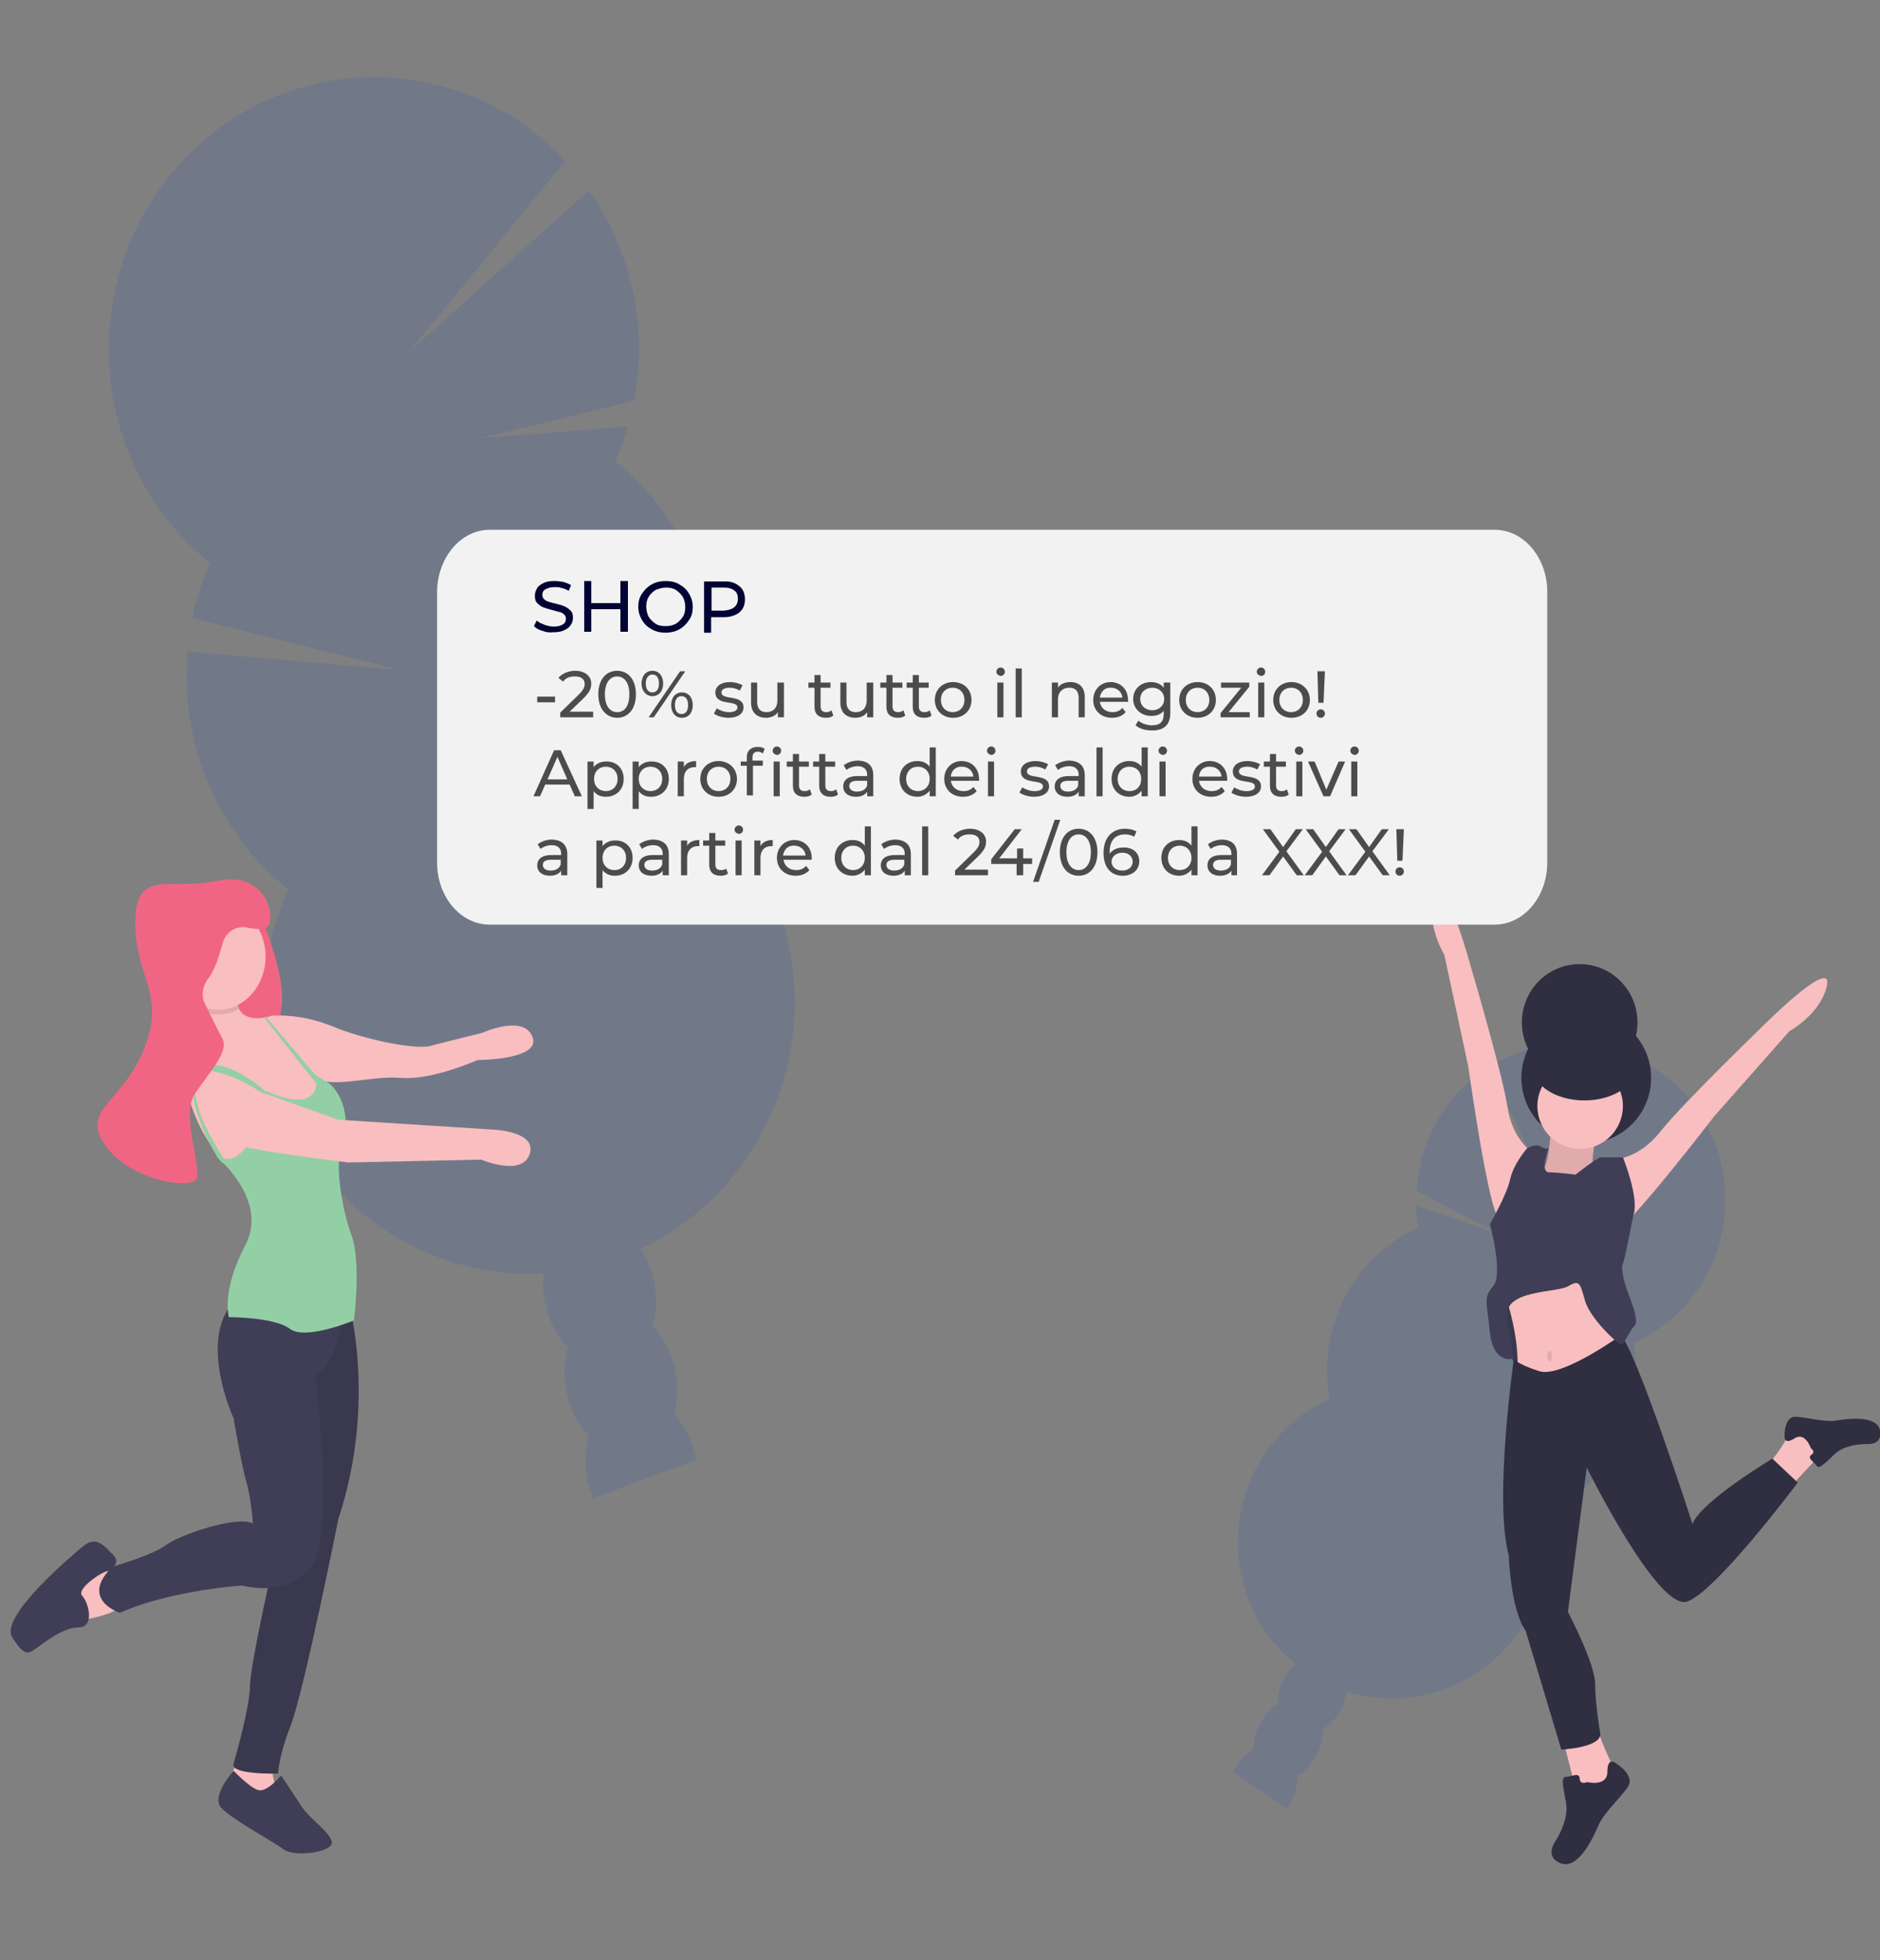 <?xml version="1.0" encoding="utf-8"?>
<!-- Generator: Adobe Illustrator 24.0.1, SVG Export Plug-In . SVG Version: 6.00 Build 0)  -->
<svg version="1.1" id="Calque_1" xmlns="http://www.w3.org/2000/svg" xmlns:xlink="http://www.w3.org/1999/xlink" x="0px" y="0px"
	 viewBox="0 0 400 417" style="enable-background:new 0 0 400 417;" xml:space="preserve">
<rect x="0" y="0" width="400" height="417" fill="#808080" stroke="none"/>
<style type="text/css">
	.st0{opacity:0.2;}
	.st1{fill:#3561AD;}
	.st2{opacity:0.1;fill:#3561AD;enable-background:new    ;}
	.st3{fill:#F16584;}
	.st4{fill:#F9BEBF;}
	.st5{fill:#403E56;}
	.st6{opacity:0.1;fill:#010101;enable-background:new    ;}
	.st7{fill:#93CFA5;}
	.st8{fill:#302E41;}
	.st9{fill:#F2F2F2;}
	.st10{display:none;fill:#6ED397;}
	.st11{display:none;fill:#F9F9FD;}
	.st12{enable-background:new    ;}
	.st13{fill:#000333;}
	.st14{fill:#4C4C4C;}
</style>
<g>
	<g class="st0">
		<path class="st1" d="M274.8,383.1c-0.3,0.6-0.7,1.2-1.1,1.7c-3.7-2.6-7.5-5.2-11.3-7.8l0.2-0.5c0.9-1.7,2.2-3.2,3.8-4.2
			c2.1-1.3,4.5-1.6,6.4-0.5s3,3.2,3.2,5.7C276.2,379.5,275.7,381.4,274.8,383.1z"/>
		
			<ellipse transform="matrix(0.451 -0.893 0.893 0.451 -179.928 447.729)" class="st1" cx="273.9" cy="370.1" rx="9.1" ry="6.9"/>
		
			<ellipse transform="matrix(0.451 -0.893 0.893 0.451 -168.44 446.986)" class="st1" cx="279" cy="360.4" rx="9.1" ry="6.9"/>
		
			<ellipse transform="matrix(0.451 -0.893 0.893 0.451 -156.657 446.094)" class="st1" cx="284.2" cy="350.4" rx="9.1" ry="6.9"/>
		
			<ellipse transform="matrix(0.451 -0.893 0.893 0.451 -145.17 445.248)" class="st1" cx="289.3" cy="340.6" rx="9.1" ry="6.9"/>
		<path class="st1" d="M301.8,261.1c-0.3-1.5-0.5-3-0.5-4.6l17.4,5.9l-17.3-9.1c0.5-9.2,4.7-17.7,11.6-23.6l16.8,24.6l-13-27.3
			c15.4-9.8,35.7-5,45.3,10.6c9.6,15.6,5,36.2-10.4,45.9c-1.3,0.8-2.7,1.6-4.1,2.2c0.4,2.4,0.6,4.8,0.5,7.2l-26.4-0.2l26,4.3
			c-1.8,11.1-9,20.6-19.1,25.1c3.2,18.1-8.6,35.4-26.5,38.7c-17.9,3.3-35-8.7-38.2-26.8c-2.7-15.1,5.2-30.2,19-36.4
			C280.1,282.3,288,267.3,301.8,261.1L301.8,261.1z"/>
		<path class="st2" d="M344.2,307.1c-3.4,6.6-9,11.8-15.7,14.9c3.2,18.1-8.6,35.4-26.5,38.7s-35-8.7-38.2-26.8
			c-2.7-15.1,5.2-30.2,19-36.4C281.5,290.4,345.9,303.8,344.2,307.1z"/>
	</g>
	<g class="st0">
		<path class="st1" d="M125.1,315.4c0.3,1.2,0.7,2.3,1.1,3.4c7.2-2.8,14.6-5.6,22-8.2c-0.1-0.3-0.1-0.6-0.2-1
			c-0.8-3.3-2.3-6.3-4.6-8.8c-3-3.1-6.8-4.6-10.5-3.7s-6.4,4.1-7.6,8.2C124.4,308.7,124.3,312.1,125.1,315.4z"/>
		
			<ellipse transform="matrix(0.976 -0.217 0.217 0.976 -60.607 35.666)" class="st1" cx="132.1" cy="293.8" rx="11.8" ry="15.8"/>
		<ellipse transform="matrix(0.976 -0.217 0.217 0.976 -56.634 34.242)" class="st1" cx="127.6" cy="275" rx="11.8" ry="15.8"/>
		
			<ellipse transform="matrix(0.976 -0.217 0.217 0.976 -52.66 32.839)" class="st1" cx="123.2" cy="256.2" rx="11.8" ry="15.8"/>
		
			<ellipse transform="matrix(0.976 -0.217 0.217 0.976 -48.687 31.415)" class="st1" cx="118.7" cy="237.4" rx="11.8" ry="15.8"/>
		<path class="st1" d="M130.9,98.2c1.1-2.4,2-4.9,2.7-7.5l-31.3,2.5l32.6-7.9c3-15.7-0.5-31.9-9.6-44.8l-38,34.1l33-40.4
			C98.7,11.1,63,10.4,40.5,32.5s-23.2,58.8-1.7,81.8c1.8,2,3.8,3.8,5.9,5.4c-1.7,3.8-3,7.7-3.8,11.8l44,11l-45-3.9
			c-1.7,19.5,6.4,38.5,21.4,50.6c-12.9,29.1-0.4,63.4,28,76.6s61.8,0.4,74.7-28.7c10.8-24.3,4-53-16.5-69.5
			C158.3,143.4,151.4,114.7,130.9,98.2z"/>
		<path class="st2" d="M41.3,157.5c3,12.6,10,23.8,20,31.8c-12.9,29.1-0.4,63.4,28,76.6c28.4,13.2,61.8,0.4,74.7-28.7
			c10.8-24.3,4-53-16.5-69.5C152.6,156.3,39.8,151.2,41.3,157.5z"/>
	</g>
	<path class="st3" d="M54.2,192c0,0,6.8,14.4,5.7,22.1s-2.2,14.4,0,18.1c2.2,3.7-11.7-0.6-11.7-0.6v-21.5L54.2,192z"/>
	<path class="st4" d="M68.7,230.8c0,0-16.4,20.7-21.6,15.5s-9.9-17.6-6.1-21.6c2.1-2.2,2.2-6.3,1.9-9.6c-0.2-1.7-0.4-3.4-0.8-5.1
		c0,0,8.2-2.8,8.4,2.8c0,0.6,0.2,1.3,0.4,1.9c1.6,3.1,6.6,1.5,6.6,1.5L68.7,230.8z"/>
	<path class="st4" d="M56.5,217l1.1-0.9c4.3-0.3,8.7,0.5,12.8,2.1c6.5,2.8,17.9,5.2,21.2,4.3s11.1-2.8,11.1-2.8s8.7-4,10.6,0.9
		s-11.7,4.9-11.7,4.9s-9.7,4.4-16.4,3.8s-15.6,2.9-19.7-0.8C61.4,225,56.5,217,56.5,217z"/>
	<path class="st4" d="M24.1,334.2h-7.3l-2.7,6.1l3.5,4.3c0,0,6.8-0.9,8.7-3.4C28.2,338.8,24.1,334.2,24.1,334.2z"/>
	<path class="st5" d="M23,334.2c0,0,3-1.5,1.1-3.4c-1.9-1.8-3.5-4.3-6.5-1.8s-17.7,15-15,19.3s3.5,3.4,4.9,2.5s5.7-4.6,9.2-4.6
		s2.2-5.2,0.8-6.7S21.9,334.2,23,334.2z"/>
	<path class="st4" d="M51.3,373.4l-3,5.8l3,3.7h8.4c0,0-2.7-6.1-1.6-8.9S51.3,373.4,51.3,373.4z"/>
	<path class="st5" d="M59.8,377.7c0,0-3,3.7-4.9,3.1s-5.2-4.1-5.2-4.1s-4.8,5.3-2.7,7.8c2.2,2.5,10.9,7.1,13.3,8.9
		s10.6,0.6,10.3-1.5c-0.3-2.1-4.3-4.6-6.3-7.4C62.5,381.7,59.8,377.7,59.8,377.7z"/>
	<path class="st5" d="M74.2,277.1c0,0,6,21.2-2.2,46c0,0-7.3,36.5-10.1,43.8s-2.7,10.4-2.7,10.4s-10.3,0.3-9.5-2.1
		c0,0,3.5-12,3.5-16.6s5.7-29.4,5.7-29.4l1.9-53L74.2,277.1z"/>
	<path class="st6" d="M74.2,277.1c0,0,6,21.2-2.2,46c0,0-7.3,36.5-10.1,43.8s-2.7,10.4-2.7,10.4s-10.3,0.3-9.5-2.1
		c0,0,3.5-12,3.5-16.6s5.7-29.4,5.7-29.4l1.9-53L74.2,277.1z"/>
	<path class="st5" d="M72.8,278.7c0,0,0,9.8-5.7,14.1c0,0,4.3,34.3-1.1,40.8c-5.4,6.4-14.4,3.7-14.4,3.7s-15,0.9-26.1,5.8
		c0,0-8.7-2.8-1.6-9.8c0,0,8.7-2.5,11.4-4.6s15.2-6.4,18.5-4.6c0,0-0.3-5.2-1.4-8.9c-1-3.3-2.7-13.5-2.7-13.5s-7.6-16.3,0-24.8
		S72.8,278.7,72.8,278.7z"/>
	<path class="st6" d="M51,214.6c-2.5,1.4-5.4,1.6-8,0.5c-0.2-1.7-0.4-3.4-0.8-5.1c0,0,8.2-2.8,8.4,2.8C50.5,213.4,50.7,214,51,214.6
		z"/>
	<ellipse class="st4" cx="46.4" cy="203.5" rx="10.1" ry="11.3"/>
	<path class="st7" d="M45.9,245.9c0,0,11.4,9.2,6.3,19c-5.2,9.8-3.5,15.3-3.5,15.3s9.8,0,13,2.5c3.3,2.5,13.6-1.8,13.6-1.8
		s1.6-12.3-0.5-18.1c-2.2-5.8-3.3-15-2.4-16.9s3-10.4-2.2-15.3l-2.9-1.8c0,0,1.9,8.8-10.7,3.3C56.5,232.1,53.8,250.2,45.9,245.9z"/>
	<polygon class="st7" points="56.6,216.3 56.9,216.7 67.2,228.8 67.5,229.2 67.6,229.3 67.8,230 68.2,231.5 66.5,229.5 56.6,217 
		56.1,216.4 	"/>
	<path class="st7" d="M57.4,233c0,0-8.5-8.3-14.5-6.1c-6,2.1,2.9,20.4,4.7,20.6l0.7-0.1c0,0-11.1-15.3-4.9-19.9
		c0,0,7.9,0.9,13.9,6.4L57.4,233z"/>
	<path class="st4" d="M52.1,231.1l19.8,7.1l32.9,2.1c0,0,9.5,0.3,7.9,5.2s-10.3,1.2-10.3,1.2l-28.3,0.6c0,0-23.4-2.8-25.3-4.3
		C47,241.6,50,230.2,52.1,231.1z"/>
	<path class="st3" d="M43.4,213.1c0,0-1.1-2.5,1.1-5.2c1.1-1.4,2.1-4.4,2.8-7c0.6-2.5,2.8-4,5.1-3.6c1.9,0.4,4,0.5,4.7-0.4
		c1.4-1.8-0.3-11.7-10.9-9.5c-10.6,2.1-17.4-2.8-17.4,8.9s6.5,15,1.9,26.7s-13.6,12.9-8.4,20.5c5.2,7.7,18.8,9.8,19.6,7.1
		s-3.3-13.5-0.5-17.8s7.3-8.9,6-11.7C45.9,218.3,43.4,213.1,43.4,213.1z"/>
	<path class="st4" d="M332.3,369.2c0,0,2.9,10.6,2.9,12.1s4.7,1.1,4.7,1.1l3.6-5.9c0,0-2.9-5.9-3.6-8.8
		C339.1,364.8,332.3,369.2,332.3,369.2z"/>
	<path class="st8" d="M337.7,379.1c0,0,4.3,1.1,4.3-2.2s1.8-1.8,1.8-1.8s4.3,2.6,2.5,5.1c-1.8,2.6-5.1,5.5-6.2,8.1s-4.3,9.5-8,8.1
		s-1.1-4.8-1.1-4.8s2.9-4.4,2.2-8.1c-0.7-3.7-1.1-5.5,0-5.5s2.9-1.1,2.9,0.4C336.2,379.8,337.7,379.1,337.7,379.1z"/>
	<ellipse class="st8" cx="337.5" cy="229.3" rx="13.8" ry="13.9"/>
	<ellipse class="st8" cx="336.1" cy="217.5" rx="12.3" ry="12.4"/>
	<polygon class="st5" points="329.5,291.1 322.3,290.4 319.3,283.1 319.8,276.5 329.5,276.5 	"/>
	<polygon class="st6" points="329.5,291.1 322.3,290.4 319.3,283.1 319.8,276.5 329.5,276.5 	"/>
	<path class="st4" d="M330.1,238.6c0,0-0.4,9.1-1.8,10.2c-1.4,1.1,2.2,5.5,2.2,5.5l5.8-1.5l4.3-4l-1.8-0.4c0,0,0-5.1,1.1-6.6
		C340.9,240.4,330.1,238.6,330.1,238.6z"/>
	<path class="st6" d="M330.1,238.6c0,0-0.4,9.1-1.8,10.2c-1.4,1.1,2.2,5.5,2.2,5.5l5.8-1.5l4.3-4l-1.8-0.4c0,0,0-5.1,1.1-6.6
		C340.9,240.4,330.1,238.6,330.1,238.6z"/>
	<path class="st4" d="M319.9,274.5c0,0,3.6,9.5,2.9,17.6s16.3,1.1,16.3,1.1l5.1-3.3c0,0,1.4-9.9,0-12.1s-4.3-9.9-4.3-9.9l-7.6-1.1
		L319.9,274.5z"/>
	<path class="st4" d="M380.8,316.5c0,0,6.2-6.9,7.2-7.6s-1.4-3.9-1.4-3.9h-5.8c0,0-2.8,4.7-4.6,6.6
		C374.6,313.5,380.8,316.5,380.8,316.5z"/>
	<path class="st8" d="M385.3,308.1c0,0-1.2-3.6-3.5-2.1s-2.1-0.5-2.1-0.5s-0.2-4.3,2.5-4.1s6.2,1.2,8.5,0.8c2.3-0.4,8.7-1.2,9.3,2.1
		c0.6,3.3-2.9,2.9-2.9,2.9s-4.4-0.1-6.7,2.1c-2.3,2.2-3.4,3.3-3.9,2.5s-2.1-1.6-1.1-2.3S385.3,308.1,385.3,308.1z"/>
	<path class="st4" d="M326.1,245.2c0,0-4.3-2.6-5.4-9.9c-1.1-7.3-8.7-32.9-8.7-32.9s-5.1-17.6-6.9-11.7c-1.8,5.9,2.2,12.4,2.2,12.4
		l5.1,23.8c0,0,4.3,30.7,6.5,32.2C321,260.5,326.1,245.2,326.1,245.2z"/>
	<path class="st4" d="M343.7,246.6c0,0,5-0.1,9.6-5.9c4.5-5.8,23.7-24.3,23.7-24.3s13-12.7,11.7-6.7s-8,9.7-8,9.7l-16,18.1
		c0,0-18.8,24.5-21.4,24.7C340.6,262.5,343.7,246.6,343.7,246.6z"/>
	<ellipse class="st4" cx="336.2" cy="235.3" rx="9.1" ry="9.1"/>
	<path class="st8" d="M344.8,284.1c0,0-12.6,9.1-17.3,7.6c-4.7-1.5-5.4-2.6-5.4-2.6s-4.3,30-1.1,41.7c0,0,0.4,11.7,3.6,16.1
		l7.6,25.3c0,0,8.3-0.4,8.3-3.3c0,0-1.1-6.2-1.1-10.6s-5.8-15.4-5.8-15.4l4-30.7c0,0,15.2,30.7,21.4,28.5
		c6.2-2.2,23.5-25.3,23.5-25.3l-5.4-5.1c0,0-15.2,9.1-17,13.9C360.1,324.2,348,286.7,344.8,284.1z"/>
	<path class="st5" d="M335.2,249.9c0,0,4.7-3.7,5.4-3.7h4.7c0,0,3.6,8.8,2.2,12.4c0,0-1.8,9.5-2.2,10.2c-0.4,0.7,0,2.9,0.7,5.1
		s2.9,7,1.8,8.1s-2.2,4-2.9,4c-0.7,0-6.5-5.5-7.6-9.1c-1.1-3.7-1.1-4.8-3.6-3.3s-13.8,0.7-13,6.6c0.3,3,0.8,5.9,1.4,8.8
		c0,0-4.3,1.5-5.1-5.5c-0.7-7-1.4-7.3,0.7-9.9c2.2-2.6-0.7-13.2-0.7-13.2s3.6-6.2,4.3-9.5s3.6-6.6,3.6-6.6s1.8-1.1,2.9-0.4
		c1.1,0.7,1.7,0.4,1.7,0.4s-2,5.1,0.1,5.1S335.2,249.9,335.2,249.9z"/>
	<ellipse class="st6" cx="329.7" cy="288.5" rx="0.5" ry="1.1"/>
	<ellipse class="st8" cx="337.1" cy="227.1" rx="10.9" ry="7"/>
</g>
<g id="Message">
	<path class="st9" d="M104.2,112.7H318c6.2,0,11.2,5.9,11.2,13.2v57.6c0,7.3-5,13.2-11.2,13.2H104.2c-6.2,0-11.2-5.9-11.2-13.2V126
		C93,118.7,98,112.7,104.2,112.7z"/>
	<path class="st10" d="M320.4,183.8H101.8c-4.9,0-8.8-3.9-8.8-8.8v-53.5c0-4.9,3.9-8.8,8.8-8.8h218.5c4.9,0,8.8,3.9,8.8,8.8V175
		C329.2,179.9,325.3,183.8,320.4,183.8z"/>
	<path class="st11" d="M317.6,180.9H104.5c-4.8,0-8.6-3.9-8.6-8.6v-47.9c0-4.8,3.9-8.6,8.6-8.6h213.1c4.8,0,8.6,3.9,8.6,8.6v47.9
		C326.3,177,322.4,180.9,317.6,180.9z"/>
	<g class="st12">
		<path class="st13" d="M115.4,134.2c-0.8-0.2-1.4-0.6-1.8-1l0.6-1.2c0.4,0.4,0.9,0.6,1.6,0.9c0.6,0.2,1.3,0.4,2,0.4
			c0.9,0,1.6-0.2,2-0.5c0.5-0.3,0.6-0.7,0.6-1.2c0-0.4-0.1-0.6-0.4-0.9c-0.2-0.2-0.5-0.4-0.9-0.5s-0.9-0.2-1.5-0.4
			c-0.8-0.2-1.5-0.4-2-0.6c-0.5-0.2-0.9-0.5-1.3-0.9c-0.4-0.4-0.5-0.9-0.5-1.6c0-0.6,0.2-1.1,0.5-1.6s0.8-0.8,1.4-1.1
			c0.6-0.3,1.4-0.4,2.3-0.4c0.6,0,1.3,0.1,1.9,0.2c0.6,0.2,1.2,0.4,1.6,0.7l-0.5,1.2c-0.5-0.3-0.9-0.5-1.5-0.6
			c-0.5-0.2-1-0.2-1.5-0.2c-0.9,0-1.5,0.2-2,0.5s-0.6,0.7-0.6,1.2c0,0.4,0.1,0.6,0.4,0.9c0.2,0.2,0.5,0.4,0.9,0.5
			c0.4,0.1,0.9,0.3,1.5,0.4c0.8,0.2,1.5,0.4,1.9,0.6c0.5,0.2,0.9,0.5,1.3,0.9s0.5,0.9,0.5,1.6c0,0.6-0.2,1.1-0.5,1.5
			c-0.3,0.5-0.8,0.8-1.4,1.1s-1.4,0.4-2.3,0.4C116.9,134.6,116.2,134.5,115.4,134.2z"/>
		<path class="st13" d="M133.6,123.6v10.8H132v-4.8h-6.2v4.8h-1.5v-10.8h1.5v4.7h6.2v-4.7C132,123.6,133.6,123.6,133.6,123.6z"/>
		<path class="st13" d="M138.7,133.9c-0.9-0.5-1.6-1.1-2.1-2c-0.5-0.8-0.8-1.8-0.8-2.8s0.2-2,0.8-2.8c0.5-0.8,1.2-1.5,2.1-2
			c0.9-0.5,1.9-0.7,2.9-0.7c1.1,0,2.1,0.2,2.9,0.7c0.9,0.5,1.6,1.1,2.1,2c0.5,0.8,0.8,1.8,0.8,2.8s-0.2,2-0.8,2.8
			c-0.5,0.8-1.2,1.5-2.1,2c-0.9,0.5-1.9,0.7-2.9,0.7C140.6,134.6,139.6,134.4,138.7,133.9z M143.8,132.7c0.6-0.4,1.1-0.9,1.5-1.5
			s0.5-1.4,0.5-2.1s-0.2-1.5-0.5-2.1c-0.4-0.6-0.9-1.1-1.5-1.5s-1.4-0.5-2.1-0.5s-1.5,0.2-2.2,0.5c-0.6,0.4-1.2,0.9-1.5,1.5
			c-0.4,0.6-0.5,1.4-0.5,2.1s0.2,1.5,0.5,2.1c0.4,0.6,0.9,1.1,1.5,1.5s1.4,0.5,2.2,0.5S143.2,133,143.8,132.7z"/>
		<path class="st13" d="M157.3,124.7c0.8,0.6,1.2,1.6,1.2,2.8c0,1.2-0.4,2.1-1.2,2.8c-0.8,0.6-1.9,1-3.3,1h-2.7v3.3h-1.5v-10.9h4.2
			C155.4,123.6,156.5,124,157.3,124.7z M156.2,129.2c0.5-0.4,0.8-1,0.8-1.8s-0.2-1.4-0.8-1.8c-0.5-0.4-1.2-0.6-2.2-0.6h-2.6v4.9h2.6
			C155,129.8,155.7,129.6,156.2,129.2z"/>
	</g>
</g>
<g>
	<path class="st14" d="M114.3,148.2h3.8v1.2h-3.8V148.2z"/>
	<path class="st14" d="M126.2,151.4v1.2h-7v-1l4-3.9c1-1,1.2-1.6,1.2-2.2c0-1-0.7-1.6-2.1-1.6c-1.1,0-1.9,0.3-2.5,1.1l-1-0.8
		c0.8-0.9,2.1-1.5,3.6-1.5c2,0,3.4,1.1,3.4,2.7c0,1-0.3,1.8-1.6,3.1l-3,2.9H126.2z"/>
	<path class="st14" d="M127.3,147.7c0-3.2,1.7-5,4-5c2.3,0,4,1.8,4,5c0,3.2-1.7,5-4,5C129.1,152.7,127.3,150.9,127.3,147.7z
		 M133.9,147.7c0-2.5-1.1-3.8-2.6-3.8c-1.5,0-2.6,1.3-2.6,3.8s1.1,3.8,2.6,3.8C132.9,151.5,133.9,150.2,133.9,147.7z"/>
	<path class="st14" d="M136.5,145.4c0-1.6,0.9-2.7,2.3-2.7c1.4,0,2.3,1.1,2.3,2.7s-0.9,2.7-2.3,2.7
		C137.5,148.1,136.5,147,136.5,145.4z M140.2,145.4c0-1.2-0.5-1.9-1.4-1.9c-0.8,0-1.4,0.7-1.4,1.9s0.5,1.9,1.4,1.9
		C139.7,147.3,140.2,146.6,140.2,145.4z M144.7,142.8h1.1l-6.7,9.8H138L144.7,142.8z M142.8,150c0-1.6,0.9-2.7,2.3-2.7
		s2.3,1.1,2.3,2.7c0,1.6-0.9,2.7-2.3,2.7S142.8,151.6,142.8,150z M146.4,150c0-1.2-0.5-1.9-1.4-1.9c-0.9,0-1.4,0.7-1.4,1.9
		s0.5,1.9,1.4,1.9C145.9,151.9,146.4,151.2,146.4,150z"/>
	<path class="st14" d="M151.9,151.8l0.6-1.1c0.6,0.4,1.6,0.8,2.6,0.8c1.2,0,1.8-0.4,1.8-1c0-1.7-4.7-0.2-4.7-3.2
		c0-1.3,1.2-2.2,3.1-2.2c1,0,2.1,0.3,2.7,0.7l-0.6,1.1c-0.7-0.4-1.4-0.6-2.1-0.6c-1.2,0-1.8,0.4-1.8,1c0,1.8,4.7,0.3,4.7,3.2
		c0,1.3-1.2,2.2-3.2,2.2C153.8,152.7,152.5,152.3,151.9,151.8z"/>
	<path class="st14" d="M166.8,145.2v7.4h-1.3v-1.1c-0.5,0.8-1.5,1.2-2.5,1.2c-1.9,0-3.2-1.1-3.2-3.2v-4.3h1.3v4.1
		c0,1.5,0.7,2.2,2,2.2c1.4,0,2.3-0.9,2.3-2.5v-3.8H166.8z"/>
	<path class="st14" d="M177.3,152.2c-0.4,0.4-1,0.5-1.6,0.5c-1.5,0-2.4-0.8-2.4-2.3v-4.1H172v-1.1h1.3v-1.6h1.3v1.6h2.1v1.1h-2.1v4
		c0,0.8,0.4,1.2,1.2,1.2c0.4,0,0.8-0.1,1.1-0.4L177.3,152.2z"/>
	<path class="st14" d="M185.8,145.2v7.4h-1.3v-1.1c-0.5,0.8-1.5,1.2-2.5,1.2c-1.9,0-3.2-1.1-3.2-3.2v-4.3h1.3v4.1
		c0,1.5,0.7,2.2,2,2.2c1.4,0,2.3-0.9,2.3-2.5v-3.8H185.8z"/>
	<path class="st14" d="M192.6,152.2c-0.4,0.4-1,0.5-1.6,0.5c-1.5,0-2.4-0.8-2.4-2.3v-4.1h-1.3v-1.1h1.3v-1.6h1.3v1.6h2.1v1.1h-2.1v4
		c0,0.8,0.4,1.2,1.2,1.2c0.4,0,0.8-0.1,1.1-0.4L192.6,152.2z"/>
	<path class="st14" d="M198.2,152.2c-0.4,0.4-1,0.5-1.6,0.5c-1.5,0-2.4-0.8-2.4-2.3v-4.1h-1.3v-1.1h1.3v-1.6h1.3v1.6h2.1v1.1h-2.1v4
		c0,0.8,0.4,1.2,1.2,1.2c0.4,0,0.8-0.1,1.1-0.4L198.2,152.2z"/>
	<path class="st14" d="M198.9,148.9c0-2.2,1.6-3.8,3.9-3.8s3.9,1.6,3.9,3.8c0,2.2-1.6,3.8-3.9,3.8S198.9,151.1,198.9,148.9z
		 M205.2,148.9c0-1.6-1.1-2.6-2.5-2.6s-2.5,1-2.5,2.6c0,1.6,1.1,2.6,2.5,2.6S205.2,150.5,205.2,148.9z"/>
	<path class="st14" d="M212,142.9c0-0.5,0.4-0.9,0.9-0.9s0.9,0.4,0.9,0.9c0,0.5-0.4,0.9-0.9,0.9C212.4,143.7,212,143.4,212,142.9z
		 M212.2,145.2h1.3v7.4h-1.3V145.2z"/>
	<path class="st14" d="M216.1,142.2h1.3v10.4h-1.3V142.2z"/>
	<path class="st14" d="M230.8,148.3v4.3h-1.3v-4.1c0-1.5-0.7-2.2-2-2.2c-1.4,0-2.4,0.9-2.4,2.5v3.8h-1.3v-7.4h1.3v1.1
		c0.5-0.8,1.5-1.2,2.7-1.2C229.5,145.1,230.8,146.1,230.8,148.3z"/>
	<path class="st14" d="M240,149.3h-6c0.2,1.3,1.2,2.2,2.7,2.2c0.9,0,1.6-0.3,2.1-0.9l0.7,0.9c-0.7,0.8-1.7,1.2-2.9,1.2
		c-2.4,0-4-1.6-4-3.8c0-2.2,1.6-3.8,3.7-3.8c2.1,0,3.7,1.5,3.7,3.8C240.1,149,240,149.2,240,149.3z M234,148.4h4.8
		c-0.1-1.2-1.1-2.1-2.4-2.1C235.1,146.2,234.2,147.1,234,148.4z"/>
	<path class="st14" d="M249,145.2v6.4c0,2.6-1.3,3.8-3.9,3.8c-1.4,0-2.7-0.4-3.5-1.1l0.6-1c0.7,0.6,1.8,1,2.9,1
		c1.8,0,2.5-0.8,2.5-2.5v-0.6c-0.6,0.8-1.6,1.1-2.7,1.1c-2.1,0-3.8-1.5-3.8-3.6s1.6-3.6,3.8-3.6c1.1,0,2.1,0.4,2.7,1.2v-1.1H249z
		 M247.7,148.7c0-1.4-1.1-2.4-2.5-2.4c-1.5,0-2.6,1-2.6,2.4c0,1.4,1.1,2.4,2.6,2.4C246.6,151.1,247.7,150.1,247.7,148.7z"/>
	<path class="st14" d="M250.9,148.9c0-2.2,1.6-3.8,3.9-3.8s3.9,1.6,3.9,3.8c0,2.2-1.6,3.8-3.9,3.8S250.9,151.1,250.9,148.9z
		 M257.3,148.9c0-1.6-1.1-2.6-2.5-2.6s-2.5,1-2.5,2.6c0,1.6,1.1,2.6,2.5,2.6S257.3,150.5,257.3,148.9z"/>
	<path class="st14" d="M265.9,151.5v1.1h-6.2v-0.9l4.4-5.4h-4.3v-1.1h6v0.9l-4.4,5.4H265.9z"/>
	<path class="st14" d="M267.4,142.9c0-0.5,0.4-0.9,0.9-0.9c0.5,0,0.9,0.4,0.9,0.9c0,0.5-0.4,0.9-0.9,0.9
		C267.8,143.7,267.4,143.4,267.4,142.9z M267.7,145.2h1.3v7.4h-1.3V145.2z"/>
	<path class="st14" d="M270.9,148.9c0-2.2,1.6-3.8,3.9-3.8c2.2,0,3.9,1.6,3.9,3.8c0,2.2-1.6,3.8-3.9,3.8
		C272.5,152.7,270.9,151.1,270.9,148.9z M277.2,148.9c0-1.6-1.1-2.6-2.5-2.6s-2.5,1-2.5,2.6c0,1.6,1.1,2.6,2.5,2.6
		S277.2,150.5,277.2,148.9z"/>
	<path class="st14" d="M280.1,151.8c0-0.5,0.4-0.9,0.9-0.9c0.5,0,0.9,0.4,0.9,0.9c0,0.5-0.4,0.9-0.9,0.9
		C280.5,152.7,280.1,152.3,280.1,151.8z M280.3,142.8h1.6l-0.3,6.7h-1.1L280.3,142.8z"/>
	<path class="st14" d="M121.2,166.9H116l-1.1,2.5h-1.4l4.4-9.8h1.4l4.5,9.8h-1.5L121.2,166.9z M120.7,165.8l-2.1-4.8l-2.1,4.8H120.7
		z"/>
	<path class="st14" d="M132.7,165.7c0,2.3-1.6,3.8-3.8,3.8c-1.1,0-2-0.4-2.6-1.2v3.8H125V162h1.3v1.2c0.6-0.8,1.6-1.2,2.6-1.2
		C131.1,161.9,132.7,163.4,132.7,165.7z M131.4,165.7c0-1.6-1.1-2.6-2.5-2.6c-1.4,0-2.5,1-2.5,2.6c0,1.6,1.1,2.6,2.5,2.6
		C130.3,168.3,131.4,167.3,131.4,165.7z"/>
	<path class="st14" d="M142.3,165.7c0,2.3-1.6,3.8-3.8,3.8c-1.1,0-2-0.4-2.6-1.2v3.8h-1.3V162h1.3v1.2c0.6-0.8,1.6-1.2,2.6-1.2
		C140.7,161.9,142.3,163.4,142.3,165.7z M140.9,165.7c0-1.6-1.1-2.6-2.5-2.6c-1.4,0-2.5,1-2.5,2.6c0,1.6,1.1,2.6,2.5,2.6
		C139.8,168.3,140.9,167.3,140.9,165.7z"/>
	<path class="st14" d="M148.1,161.9v1.3c-0.1,0-0.2,0-0.3,0c-1.4,0-2.3,0.9-2.3,2.5v3.7h-1.3V162h1.3v1.2
		C145.9,162.4,146.8,161.9,148.1,161.9z"/>
	<path class="st14" d="M149,165.7c0-2.2,1.6-3.8,3.9-3.8c2.2,0,3.9,1.6,3.9,3.8c0,2.2-1.6,3.8-3.9,3.8
		C150.6,169.5,149,167.9,149,165.7z M155.4,165.7c0-1.6-1.1-2.6-2.5-2.6c-1.4,0-2.5,1-2.5,2.6c0,1.6,1.1,2.6,2.5,2.6
		C154.3,168.3,155.4,167.3,155.4,165.7z"/>
	<path class="st14" d="M161.2,158.9c0.6,0,1.1,0.1,1.5,0.4l-0.4,1c-0.3-0.2-0.6-0.4-1-0.4c-0.8,0-1.2,0.4-1.2,1.3v0.6h2.2v1.1h-2.1
		v6.3h-1.3v-6.3h-1.3V162h1.3v-0.7C158.8,159.9,159.6,158.9,161.2,158.9z M164.4,159.7c0-0.5,0.4-0.9,0.9-0.9c0.5,0,0.9,0.4,0.9,0.9
		c0,0.5-0.4,0.9-0.9,0.9C164.8,160.5,164.4,160.2,164.4,159.7z M164.6,162h1.3v7.4h-1.3V162z"/>
	<path class="st14" d="M172.7,169c-0.4,0.4-1,0.5-1.6,0.5c-1.5,0-2.4-0.8-2.4-2.3v-4.1h-1.3V162h1.3v-1.6h1.3v1.6h2.1v1.1h-2.1v4
		c0,0.8,0.4,1.2,1.2,1.2c0.4,0,0.8-0.1,1.1-0.4L172.7,169z"/>
	<path class="st14" d="M178.3,169c-0.4,0.4-1,0.5-1.6,0.5c-1.5,0-2.4-0.8-2.4-2.3v-4.1h-1.3V162h1.3v-1.6h1.3v1.6h2.1v1.1h-2.1v4
		c0,0.8,0.4,1.2,1.2,1.2c0.4,0,0.8-0.1,1.1-0.4L178.3,169z"/>
	<path class="st14" d="M185.8,164.9v4.5h-1.3v-1c-0.4,0.7-1.3,1.1-2.4,1.1c-1.7,0-2.7-0.9-2.7-2.2c0-1.2,0.8-2.2,3-2.2h2.1v-0.3
		c0-1.1-0.7-1.8-2-1.8c-0.9,0-1.8,0.3-2.4,0.8l-0.6-1c0.8-0.6,1.9-1,3.1-1C184.7,161.9,185.8,162.9,185.8,164.9z M184.5,167.1v-1
		h-2.1c-1.3,0-1.7,0.5-1.7,1.1c0,0.7,0.6,1.2,1.6,1.2C183.4,168.4,184.2,168,184.5,167.1z"/>
	<path class="st14" d="M199.1,159v10.4h-1.3v-1.2c-0.6,0.8-1.6,1.3-2.6,1.3c-2.2,0-3.8-1.5-3.8-3.8c0-2.3,1.6-3.8,3.8-3.8
		c1.1,0,2,0.4,2.6,1.2V159H199.1z M197.8,165.7c0-1.6-1.1-2.6-2.5-2.6c-1.4,0-2.5,1-2.5,2.6c0,1.6,1.1,2.6,2.5,2.6
		C196.7,168.3,197.8,167.3,197.8,165.7z"/>
	<path class="st14" d="M208.3,166.1h-6c0.2,1.3,1.2,2.2,2.7,2.2c0.9,0,1.6-0.3,2.1-0.9l0.7,0.9c-0.7,0.8-1.7,1.2-2.9,1.2
		c-2.4,0-4-1.6-4-3.8c0-2.2,1.6-3.8,3.7-3.8c2.1,0,3.7,1.5,3.7,3.8C208.4,165.8,208.3,166,208.3,166.1z M202.3,165.2h4.8
		c-0.1-1.2-1.1-2.1-2.4-2.1C203.4,163,202.4,163.9,202.3,165.2z"/>
	<path class="st14" d="M210,159.7c0-0.5,0.4-0.9,0.9-0.9c0.5,0,0.9,0.4,0.9,0.9c0,0.5-0.4,0.9-0.9,0.9
		C210.4,160.5,210,160.2,210,159.7z M210.2,162h1.3v7.4h-1.3V162z"/>
	<path class="st14" d="M216.9,168.6l0.6-1.1c0.6,0.4,1.6,0.8,2.6,0.8c1.2,0,1.8-0.4,1.8-1c0-1.7-4.7-0.2-4.7-3.2
		c0-1.3,1.2-2.2,3.1-2.2c1,0,2.1,0.3,2.7,0.7l-0.6,1.1c-0.7-0.4-1.4-0.6-2.1-0.6c-1.2,0-1.8,0.4-1.8,1c0,1.8,4.7,0.3,4.7,3.2
		c0,1.3-1.2,2.2-3.2,2.2C218.8,169.5,217.6,169.1,216.9,168.6z"/>
	<path class="st14" d="M230.8,164.9v4.5h-1.3v-1c-0.4,0.7-1.3,1.1-2.4,1.1c-1.7,0-2.7-0.9-2.7-2.2c0-1.2,0.8-2.2,3-2.2h2.1v-0.3
		c0-1.1-0.7-1.8-2-1.8c-0.9,0-1.8,0.3-2.4,0.8l-0.6-1c0.8-0.6,1.9-1,3.1-1C229.6,161.9,230.8,162.9,230.8,164.9z M229.4,167.1v-1
		h-2.1c-1.3,0-1.7,0.5-1.7,1.1c0,0.7,0.6,1.2,1.6,1.2C228.3,168.4,229.1,168,229.4,167.1z"/>
	<path class="st14" d="M233.3,159h1.3v10.4h-1.3V159z"/>
	<path class="st14" d="M244.2,159v10.4h-1.3v-1.2c-0.6,0.8-1.6,1.3-2.6,1.3c-2.2,0-3.8-1.5-3.8-3.8c0-2.3,1.6-3.8,3.8-3.8
		c1.1,0,2,0.4,2.6,1.2V159H244.2z M242.8,165.7c0-1.6-1.1-2.6-2.5-2.6c-1.4,0-2.5,1-2.5,2.6c0,1.6,1.1,2.6,2.5,2.6
		C241.8,168.3,242.8,167.3,242.8,165.7z"/>
	<path class="st14" d="M246.5,159.7c0-0.5,0.4-0.9,0.9-0.9s0.9,0.4,0.9,0.9c0,0.5-0.4,0.9-0.9,0.9
		C246.9,160.5,246.5,160.2,246.5,159.7z M246.7,162h1.3v7.4h-1.3V162z"/>
	<path class="st14" d="M261.1,166.1h-6c0.2,1.3,1.2,2.2,2.7,2.2c0.9,0,1.6-0.3,2.1-0.9l0.7,0.9c-0.7,0.8-1.7,1.2-2.9,1.2
		c-2.4,0-4-1.6-4-3.8c0-2.2,1.6-3.8,3.7-3.8c2.1,0,3.7,1.5,3.7,3.8C261.1,165.8,261.1,166,261.1,166.1z M255.1,165.2h4.8
		c-0.1-1.2-1.1-2.1-2.4-2.1C256.1,163,255.2,163.9,255.1,165.2z"/>
	<path class="st14" d="M262,168.6l0.6-1.1c0.6,0.4,1.6,0.8,2.6,0.8c1.2,0,1.8-0.4,1.8-1c0-1.7-4.7-0.2-4.7-3.2
		c0-1.3,1.2-2.2,3.1-2.2c1,0,2.1,0.3,2.7,0.7l-0.6,1.1c-0.7-0.4-1.4-0.6-2.1-0.6c-1.2,0-1.8,0.4-1.8,1c0,1.8,4.7,0.3,4.7,3.2
		c0,1.3-1.2,2.2-3.2,2.2C263.9,169.5,262.6,169.1,262,168.6z"/>
	<path class="st14" d="M274.2,169c-0.4,0.4-1,0.5-1.6,0.5c-1.5,0-2.4-0.8-2.4-2.3v-4.1h-1.3V162h1.3v-1.6h1.3v1.6h2.1v1.1h-2.1v4
		c0,0.8,0.4,1.2,1.2,1.2c0.4,0,0.8-0.1,1.1-0.4L274.2,169z"/>
	<path class="st14" d="M275.5,159.7c0-0.5,0.4-0.9,0.9-0.9c0.5,0,0.9,0.4,0.9,0.9c0,0.5-0.4,0.9-0.9,0.9
		C275.9,160.5,275.5,160.2,275.5,159.7z M275.8,162h1.3v7.4h-1.3V162z"/>
	<path class="st14" d="M286.2,162l-3.2,7.4h-1.4l-3.3-7.4h1.4l2.5,6l2.6-6H286.2z"/>
	<path class="st14" d="M287.3,159.7c0-0.5,0.4-0.9,0.9-0.9c0.5,0,0.9,0.4,0.9,0.9c0,0.5-0.4,0.9-0.9,0.9
		C287.7,160.5,287.3,160.2,287.3,159.7z M287.5,162h1.3v7.4h-1.3V162z"/>
	<path class="st14" d="M120.7,181.7v4.5h-1.3v-1c-0.4,0.7-1.3,1.1-2.4,1.1c-1.7,0-2.7-0.9-2.7-2.2c0-1.2,0.8-2.2,3-2.2h2.1v-0.3
		c0-1.1-0.7-1.8-2-1.8c-0.9,0-1.8,0.3-2.4,0.8l-0.6-1c0.8-0.6,1.9-1,3.1-1C119.5,178.7,120.7,179.7,120.7,181.7z M119.3,183.9v-1
		h-2.1c-1.3,0-1.7,0.5-1.7,1.1c0,0.7,0.6,1.2,1.6,1.2C118.2,185.2,119,184.8,119.3,183.9z"/>
	<path class="st14" d="M134.6,182.5c0,2.3-1.6,3.8-3.8,3.8c-1.1,0-2-0.4-2.6-1.2v3.8h-1.3v-10.1h1.3v1.2c0.6-0.8,1.6-1.2,2.6-1.2
		C133,178.7,134.6,180.2,134.6,182.5z M133.2,182.5c0-1.6-1.1-2.6-2.5-2.6c-1.4,0-2.5,1-2.5,2.6c0,1.6,1.1,2.6,2.5,2.6
		C132.2,185.1,133.2,184.1,133.2,182.5z"/>
	<path class="st14" d="M142.3,181.7v4.5H141v-1c-0.4,0.7-1.3,1.1-2.4,1.1c-1.7,0-2.7-0.9-2.7-2.2c0-1.2,0.8-2.2,3-2.2h2.1v-0.3
		c0-1.1-0.7-1.8-2-1.8c-0.9,0-1.8,0.3-2.4,0.8l-0.6-1c0.8-0.6,1.9-1,3.1-1C141.1,178.7,142.3,179.7,142.3,181.7z M140.9,183.9v-1
		h-2.1c-1.3,0-1.7,0.5-1.7,1.1c0,0.7,0.6,1.2,1.6,1.2C139.8,185.2,140.6,184.8,140.9,183.9z"/>
	<path class="st14" d="M148.8,178.7v1.3c-0.1,0-0.2,0-0.3,0c-1.4,0-2.3,0.9-2.3,2.5v3.7h-1.3v-7.4h1.3v1.2
		C146.5,179.2,147.5,178.7,148.8,178.7z"/>
	<path class="st14" d="M154.9,185.8c-0.4,0.4-1,0.5-1.6,0.5c-1.5,0-2.4-0.8-2.4-2.3v-4.1h-1.3v-1.1h1.3v-1.6h1.3v1.6h2.1v1.1h-2.1v4
		c0,0.8,0.4,1.2,1.2,1.2c0.4,0,0.8-0.1,1.1-0.3L154.9,185.8z"/>
	<path class="st14" d="M156.3,176.5c0-0.5,0.4-0.9,0.9-0.9c0.5,0,0.9,0.4,0.9,0.9c0,0.5-0.4,0.9-0.9,0.9
		C156.7,177.3,156.3,177,156.3,176.5z M156.5,178.8h1.3v7.4h-1.3V178.8z"/>
	<path class="st14" d="M164.4,178.7v1.3c-0.1,0-0.2,0-0.3,0c-1.4,0-2.3,0.9-2.3,2.5v3.7h-1.3v-7.4h1.3v1.2
		C162.2,179.2,163.1,178.7,164.4,178.7z"/>
	<path class="st14" d="M172.7,182.9h-6c0.2,1.3,1.2,2.2,2.7,2.2c0.9,0,1.6-0.3,2.1-0.9l0.7,0.9c-0.7,0.8-1.7,1.2-2.9,1.2
		c-2.4,0-4-1.6-4-3.8c0-2.2,1.6-3.8,3.7-3.8s3.7,1.5,3.7,3.8C172.7,182.6,172.7,182.8,172.7,182.9z M166.6,182h4.8
		c-0.1-1.2-1.1-2.1-2.4-2.1C167.7,179.8,166.8,180.7,166.6,182z"/>
	<path class="st14" d="M185.3,175.8v10.4H184V185c-0.6,0.8-1.6,1.3-2.6,1.3c-2.2,0-3.8-1.5-3.8-3.8s1.6-3.8,3.8-3.8
		c1.1,0,2,0.4,2.6,1.2v-4.1H185.3z M184,182.5c0-1.6-1.1-2.6-2.5-2.6c-1.4,0-2.5,1-2.5,2.6s1.1,2.6,2.5,2.6
		C182.9,185.1,184,184.1,184,182.5z"/>
	<path class="st14" d="M193.8,181.7v4.5h-1.3v-1c-0.4,0.7-1.3,1.1-2.4,1.1c-1.7,0-2.7-0.9-2.7-2.2c0-1.2,0.8-2.2,3-2.2h2.1v-0.3
		c0-1.1-0.7-1.8-2-1.8c-0.9,0-1.8,0.3-2.4,0.8l-0.6-1c0.8-0.6,1.9-1,3.1-1C192.6,178.7,193.8,179.7,193.8,181.7z M192.4,183.9v-1
		h-2.1c-1.3,0-1.7,0.5-1.7,1.1c0,0.7,0.6,1.2,1.6,1.2C191.3,185.2,192.1,184.8,192.4,183.9z"/>
	<path class="st14" d="M196.2,175.8h1.3v10.4h-1.3V175.8z"/>
	<path class="st14" d="M210.2,185v1.2h-7v-1l4-3.9c1-1,1.2-1.6,1.2-2.2c0-1-0.7-1.6-2.1-1.6c-1.1,0-1.9,0.3-2.5,1.1l-1-0.8
		c0.8-0.9,2.1-1.5,3.6-1.5c2,0,3.4,1.1,3.4,2.7c0,1-0.3,1.8-1.6,3.1l-3,2.9H210.2z"/>
	<path class="st14" d="M219.6,183.8h-1.9v2.4h-1.4v-2.4h-5.4v-1l5-6.4h1.5l-4.8,6.2h3.8v-2.1h1.3v2.1h1.9V183.8z"/>
	<path class="st14" d="M224.4,174.4h1.2l-4.6,13.2h-1.2L224.4,174.4z"/>
	<path class="st14" d="M225.5,181.3c0-3.2,1.7-5,4-5c2.3,0,4,1.8,4,5c0,3.2-1.7,5-4,5C227.2,186.3,225.5,184.5,225.5,181.3z
		 M232.1,181.3c0-2.5-1.1-3.8-2.6-3.8c-1.5,0-2.6,1.3-2.6,3.8c0,2.5,1.1,3.8,2.6,3.8C231,185.1,232.1,183.8,232.1,181.3z"/>
	<path class="st14" d="M242.4,183.2c0,1.9-1.5,3.1-3.5,3.1c-2.6,0-4.1-1.8-4.1-4.9c0-3.3,1.9-5.1,4.6-5.1c0.9,0,1.8,0.2,2.4,0.6
		l-0.5,1.1c-0.5-0.3-1.2-0.5-1.9-0.5c-2,0-3.3,1.2-3.3,3.7c0,0.1,0,0.2,0,0.4c0.6-0.8,1.6-1.3,2.8-1.3
		C241,180.2,242.4,181.4,242.4,183.2z M241,183.3c0-1.1-0.9-1.9-2.2-1.9c-1.3,0-2.3,0.8-2.3,1.9c0,1,0.8,1.9,2.3,1.9
		C240.1,185.2,241,184.4,241,183.3z"/>
	<path class="st14" d="M254.8,175.8v10.4h-1.3V185c-0.6,0.8-1.6,1.3-2.6,1.3c-2.2,0-3.8-1.5-3.8-3.8s1.6-3.8,3.8-3.8
		c1.1,0,2,0.4,2.6,1.2v-4.1H254.8z M253.5,182.5c0-1.6-1.1-2.6-2.5-2.6c-1.4,0-2.5,1-2.5,2.6s1.1,2.6,2.5,2.6
		C252.4,185.1,253.5,184.1,253.5,182.5z"/>
	<path class="st14" d="M263.2,181.7v4.5H262v-1c-0.4,0.7-1.3,1.1-2.4,1.1c-1.7,0-2.7-0.9-2.7-2.2c0-1.2,0.8-2.2,3-2.2h2.1v-0.3
		c0-1.1-0.7-1.8-2-1.8c-0.9,0-1.8,0.3-2.4,0.8l-0.6-1c0.8-0.6,1.9-1,3.1-1C262.1,178.7,263.2,179.7,263.2,181.7z M261.9,183.9v-1
		h-2.1c-1.3,0-1.7,0.5-1.7,1.1c0,0.7,0.6,1.2,1.6,1.2C260.8,185.2,261.6,184.8,261.9,183.9z"/>
	<path class="st14" d="M275.9,186.2l-2.9-4l-2.9,4h-1.6l3.7-5l-3.5-4.8h1.6l2.7,3.8l2.7-3.8h1.5l-3.5,4.7l3.7,5.1H275.9z"/>
	<path class="st14" d="M285,186.2l-2.9-4l-2.9,4h-1.6l3.7-5l-3.5-4.8h1.6l2.7,3.8l2.7-3.8h1.5l-3.5,4.7l3.7,5.1H285z"/>
	<path class="st14" d="M294.2,186.2l-2.9-4l-2.9,4h-1.6l3.7-5l-3.5-4.8h1.6l2.7,3.8l2.7-3.8h1.5l-3.5,4.7l3.7,5.1H294.2z"/>
	<path class="st14" d="M296.9,185.4c0-0.5,0.4-0.9,0.9-0.9c0.5,0,0.9,0.4,0.9,0.9c0,0.5-0.4,0.9-0.9,0.9
		C297.3,186.3,296.9,185.9,296.9,185.4z M297.1,176.4h1.6l-0.3,6.7h-1.1L297.1,176.4z"/>
</g>
</svg>
